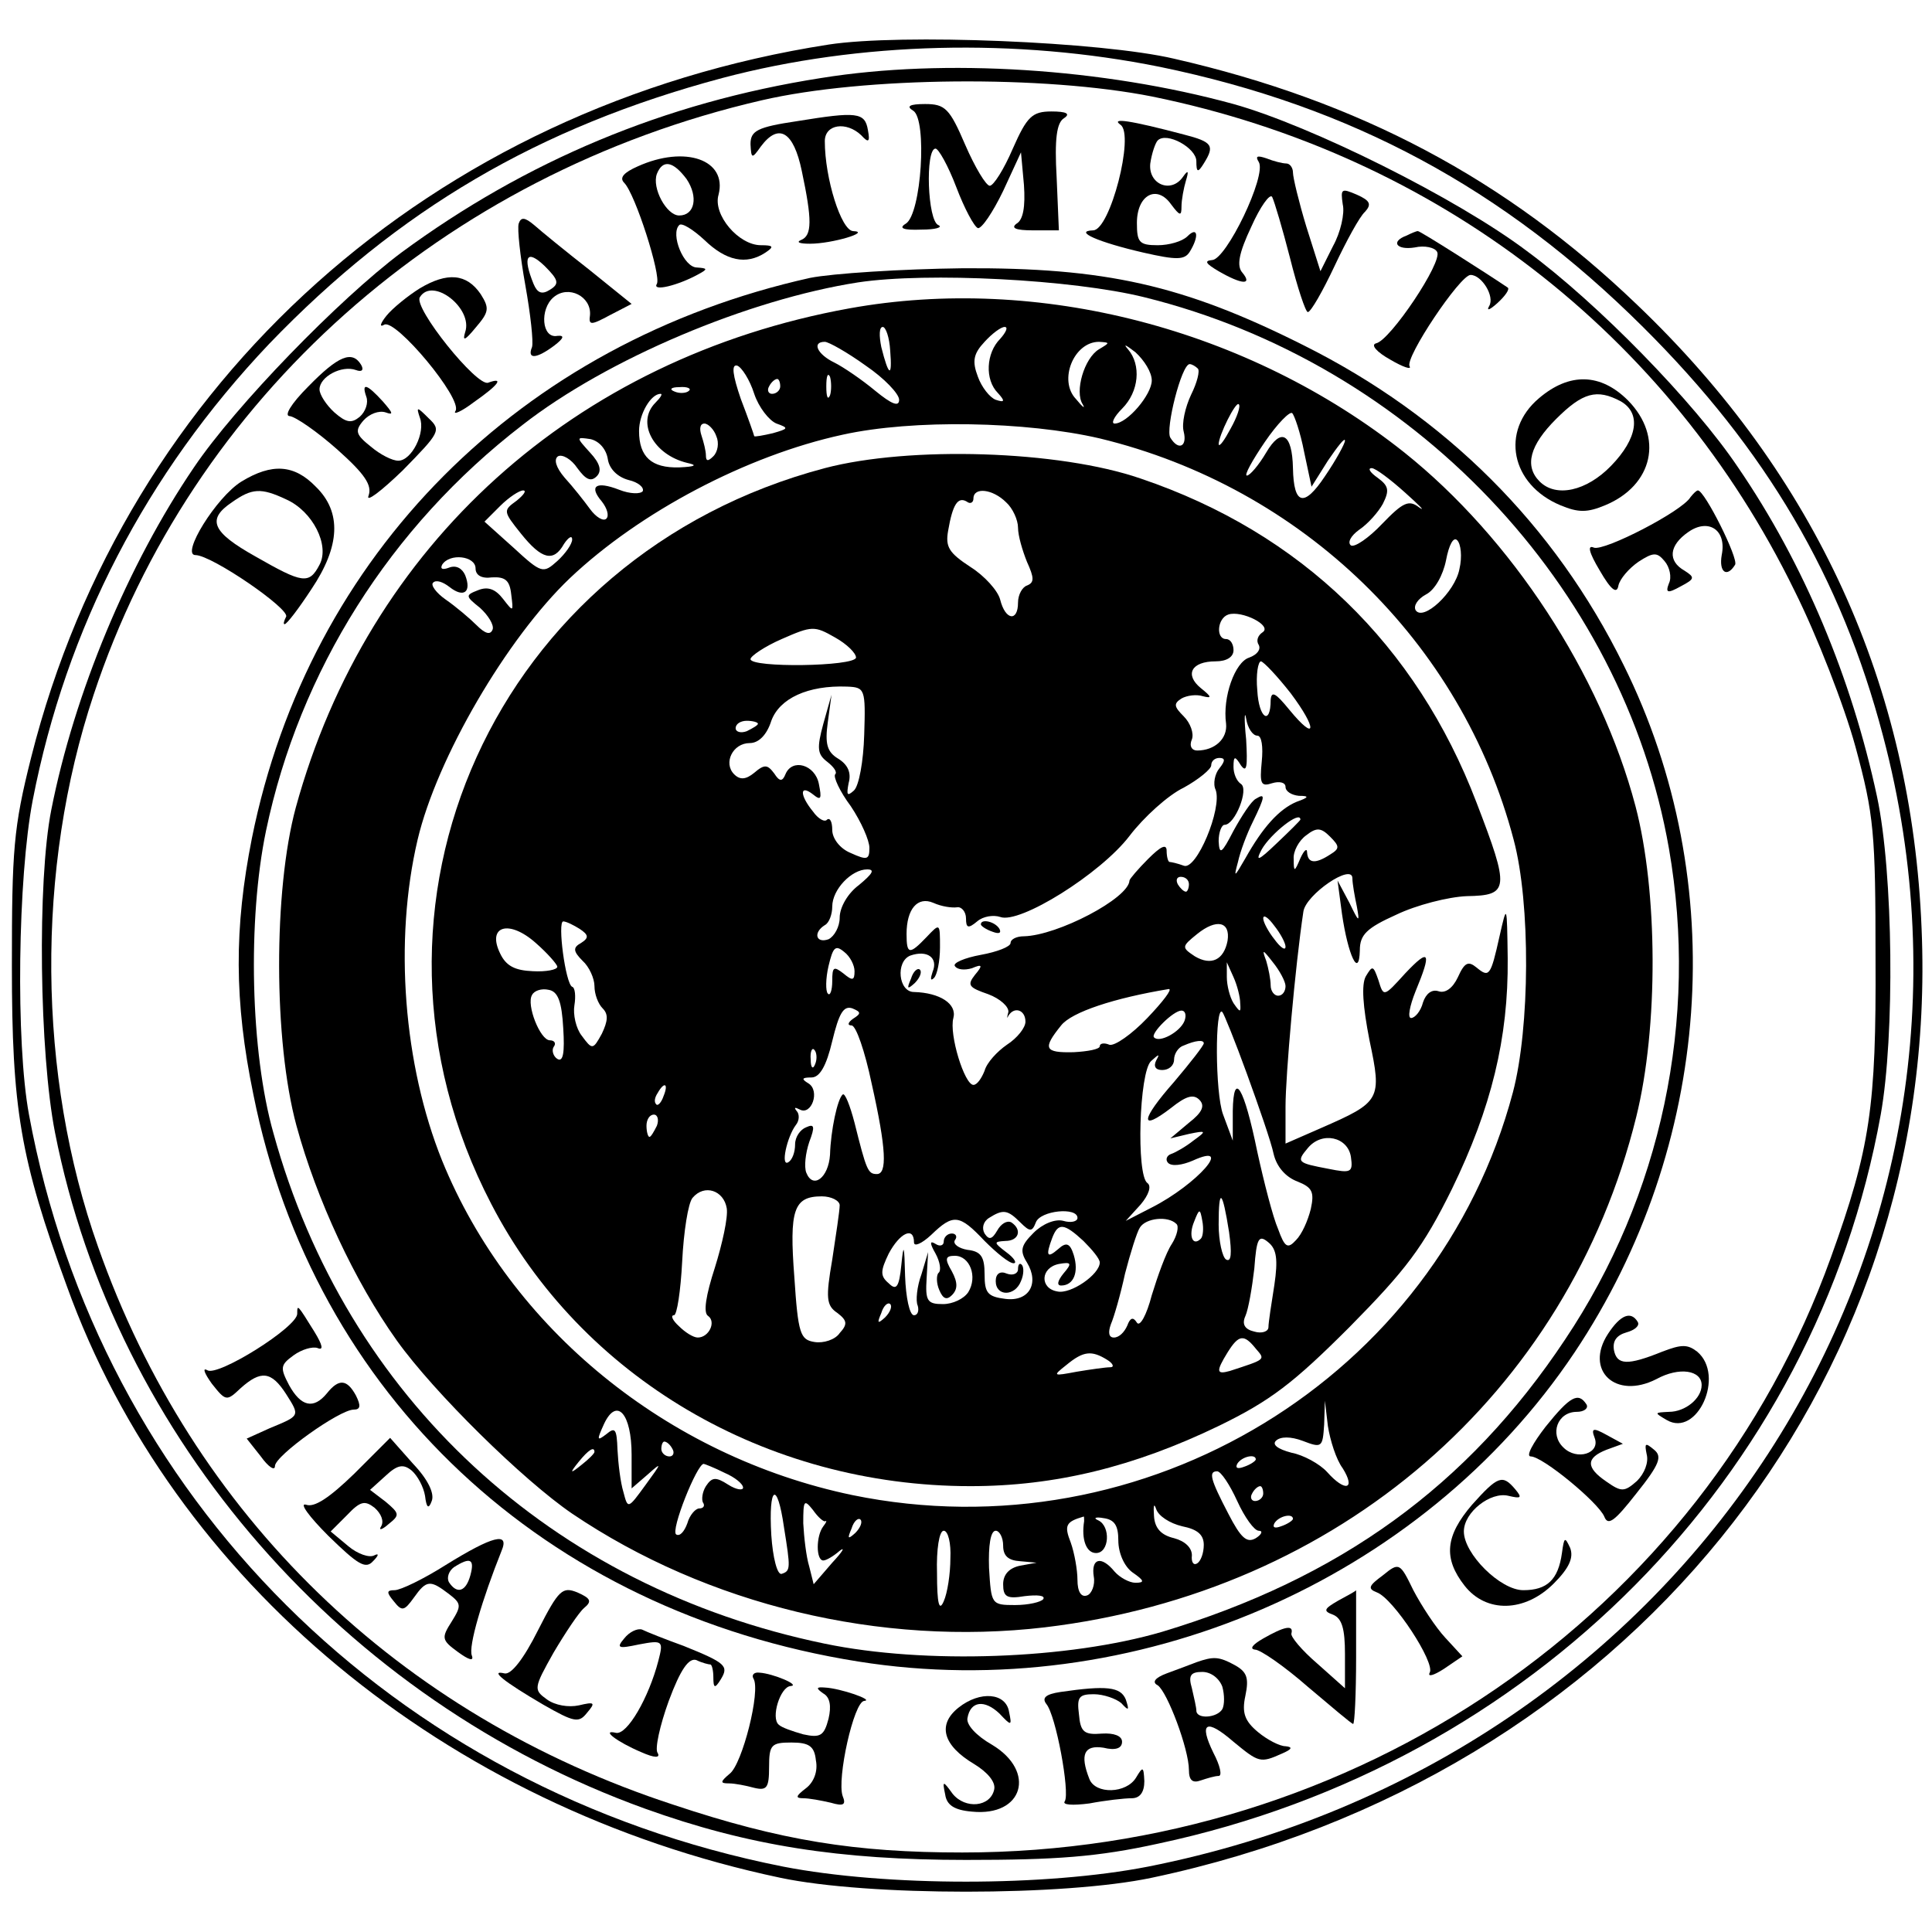 <?xml version="1.0" standalone="no"?>
<!DOCTYPE svg PUBLIC "-//W3C//DTD SVG 20010904//EN"
 "http://www.w3.org/TR/2001/REC-SVG-20010904/DTD/svg10.dtd">
<svg version="1.0" xmlns="http://www.w3.org/2000/svg"
 width="260pt" height="260pt" viewBox="0 0 260 260"
 preserveAspectRatio="xMidYMid meet">
<g transform="translate(0,260) scale(0.1,-0.1)"
fill="#000000" stroke="none">
<path d="M1115 2540 c-533 -83 -945 -452 -1073 -959 -24 -95 -26 -125 -26
-281 0 -192 11 -259 74 -431 143 -397 510 -701 960 -796 118 -25 382 -25 500
0 635 134 1062 660 1036 1277 -13 327 -142 610 -383 840 -176 169 -374 274
-623 331 -98 23 -368 34 -465 19z m446 -30 c257 -53 462 -163 650 -350 166
-165 267 -337 323 -550 183 -690 -265 -1379 -989 -1522 -138 -27 -352 -27
-491 0 -525 104 -920 497 -1015 1012 -18 97 -15 319 5 423 45 232 153 440 318
614 174 181 363 292 610 358 185 49 396 54 589 15z"/>
<path d="M1105 2495 c-211 -33 -398 -112 -565 -235 -84 -63 -223 -206 -279
-289 -89 -131 -161 -304 -192 -461 -19 -96 -16 -327 5 -434 81 -412 389 -764
794 -910 139 -50 262 -69 432 -69 122 0 177 4 259 22 502 107 884 493 972 981
19 106 17 325 -5 428 -34 159 -98 313 -187 443 -59 88 -189 221 -284 291 -94
71 -291 169 -395 198 -175 48 -388 62 -555 35z m446 -25 c382 -78 695 -319
864 -665 30 -60 67 -155 82 -210 25 -92 27 -116 27 -285 1 -199 -7 -255 -60
-402 -173 -481 -640 -801 -1169 -801 -144 0 -244 16 -388 64 -371 121 -648
390 -775 751 -82 231 -84 509 -6 743 132 399 471 701 899 800 138 32 380 34
526 5z"/>
<path d="M1229 2451 c19 -12 11 -139 -10 -152 -10 -6 -4 -9 21 -8 19 0 29 3
23 6 -15 5 -18 103 -4 103 4 0 17 -23 28 -52 11 -29 24 -53 29 -55 5 -1 20 21
34 50 l24 52 4 -44 c2 -29 -1 -47 -10 -52 -8 -6 -1 -9 22 -9 l35 0 -3 71 c-3
52 0 74 10 80 9 6 3 9 -17 9 -26 0 -33 -7 -52 -50 -12 -28 -26 -50 -31 -50 -5
0 -20 25 -33 55 -21 49 -27 55 -54 55 -21 0 -26 -3 -16 -9z"/>
<path d="M1073 2437 c-54 -8 -63 -13 -63 -31 1 -20 2 -20 14 -3 24 32 44 20
55 -33 14 -66 14 -87 -1 -93 -7 -3 -2 -5 12 -5 30 0 83 16 58 17 -16 1 -38 71
-38 121 0 23 29 27 49 8 10 -11 12 -9 9 7 -4 24 -15 25 -95 12z"/>
<path d="M1508 2432 c19 -13 -14 -142 -37 -142 -27 -1 7 -16 68 -30 44 -10 55
-10 62 1 13 21 11 35 -3 21 -7 -7 -25 -12 -40 -12 -25 0 -28 4 -28 30 0 38 27
52 46 25 12 -16 14 -16 14 -3 0 9 3 25 6 35 4 13 3 15 -4 5 -16 -23 -47 -10
-44 18 2 14 7 28 10 31 12 12 52 -10 52 -28 0 -15 2 -16 10 -3 15 24 12 29
-27 39 -72 19 -99 23 -85 13z"/>
<path d="M858 2376 c-18 -8 -25 -15 -18 -22 15 -15 50 -125 44 -136 -7 -11 29
-2 56 13 13 7 12 8 -2 9 -18 0 -36 45 -24 57 3 4 19 -6 34 -20 29 -28 56 -34
82 -17 12 8 11 10 -6 10 -30 0 -65 41 -57 68 12 47 -45 67 -109 38z m66 -17
c16 -24 11 -49 -10 -49 -17 0 -37 37 -30 56 8 20 22 17 40 -7z"/>
<path d="M1694 2382 c11 -18 -44 -132 -63 -132 -11 -1 -8 -5 9 -15 31 -18 46
-19 32 -2 -8 9 -5 26 12 62 12 27 25 45 28 40 3 -6 14 -43 24 -82 10 -40 21
-73 24 -73 4 0 20 28 36 62 16 34 34 67 41 73 9 10 7 15 -11 23 -21 9 -22 8
-19 -13 3 -12 -3 -38 -13 -56 l-17 -34 -19 60 c-10 33 -18 66 -18 73 0 6 -4
12 -9 12 -5 0 -17 3 -27 7 -12 4 -15 3 -10 -5z"/>
<path d="M698 2299 c-2 -7 2 -44 9 -83 7 -39 11 -76 9 -83 -7 -17 6 -16 30 2
13 10 14 14 4 13 -21 -4 -24 36 -5 52 20 17 51 1 49 -24 -2 -14 1 -14 27 0
l29 15 -57 46 c-32 25 -65 52 -74 60 -13 11 -18 11 -21 2z m42 -89 c-11 -7
-17 -4 -22 8 -15 37 -9 47 15 24 19 -19 20 -24 7 -32z"/>
<path d="M1893 2283 c-22 -8 -14 -20 11 -16 13 3 27 0 30 -6 8 -13 -63 -119
-82 -123 -8 -2 1 -12 19 -22 17 -10 29 -14 26 -9 -7 11 68 123 82 123 15 0 33
-29 25 -42 -4 -7 1 -5 11 4 11 10 17 19 14 21 -25 17 -119 77 -121 76 -2 0 -9
-3 -15 -6z"/>
<path d="M1090 2226 c-390 -87 -674 -372 -751 -754 -24 -121 -24 -219 2 -345
81 -405 392 -696 814 -763 370 -59 758 108 964 416 185 277 211 633 66 925
-93 189 -240 335 -430 430 -163 82 -268 105 -459 104 -83 -1 -176 -7 -206 -13z
m450 -26 c360 -89 644 -387 706 -742 40 -230 -10 -467 -140 -661 -131 -197
-303 -321 -542 -393 -126 -37 -319 -44 -454 -16 -368 76 -644 331 -742 687
-31 109 -35 287 -10 407 45 215 167 409 345 546 114 89 304 169 452 192 93 14
288 4 385 -20z"/>
<path d="M1143 2185 c-370 -67 -648 -318 -745 -672 -30 -111 -30 -314 1 -428
27 -99 78 -209 135 -289 50 -70 170 -188 236 -233 182 -123 415 -179 636 -153
395 47 704 314 796 687 30 121 29 304 -1 418 -47 178 -167 361 -311 476 -210
167 -493 240 -747 194z m55 -57 c3 -37 -2 -35 -12 5 -3 15 -3 27 2 27 4 0 9
-14 10 -32z m148 16 c-19 -19 -21 -55 -3 -73 10 -11 9 -13 -3 -9 -8 3 -19 17
-24 31 -8 21 -6 31 9 47 10 11 22 20 27 20 5 0 2 -7 -6 -16z m-181 -36 c25
-17 45 -38 45 -46 0 -10 -10 -6 -32 12 -18 15 -43 32 -55 38 -23 11 -31 28
-13 28 5 0 30 -14 55 -32z m314 22 c-20 -12 -33 -57 -22 -74 4 -7 0 -4 -9 7
-24 25 -3 77 31 77 15 -1 15 -1 0 -10z m71 -42 c0 -19 -33 -58 -50 -58 -5 0
-1 9 10 20 23 23 26 59 8 80 -7 8 -3 6 10 -4 12 -11 22 -27 22 -38z m-535 -18
c6 -18 20 -36 30 -40 17 -6 16 -7 -5 -13 -13 -3 -24 -5 -25 -4 0 1 -8 24 -18
50 -11 32 -13 47 -5 45 6 -2 17 -19 23 -38z m597 34 c3 -3 -1 -19 -9 -35 -8
-17 -13 -39 -10 -50 5 -20 -7 -26 -18 -8 -7 11 15 99 26 99 3 0 8 -3 11 -6z
m-495 -36 c-3 -7 -5 -2 -5 12 0 14 2 19 5 13 2 -7 2 -19 0 -25z m-67 12 c0 -5
-5 -10 -11 -10 -5 0 -7 5 -4 10 3 6 8 10 11 10 2 0 4 -4 4 -10z m-123 -6 c-3
-3 -12 -4 -19 -1 -8 3 -5 6 6 6 11 1 17 -2 13 -5z m-45 -16 c-26 -26 -3 -70
43 -81 14 -3 11 -5 -11 -6 -37 -1 -54 14 -54 49 0 23 16 50 29 50 3 0 0 -5 -7
-12z m774 -35 c-8 -15 -15 -25 -16 -21 0 12 23 58 27 54 3 -2 -2 -17 -11 -33z
m99 -31 l10 -47 22 35 c13 19 23 32 23 27 0 -4 -12 -26 -27 -48 -28 -42 -42
-39 -43 11 -1 47 -16 55 -36 21 -10 -17 -22 -31 -26 -31 -4 0 7 20 24 45 17
25 34 42 37 39 3 -3 11 -26 16 -52z m-791 21 c4 -9 2 -21 -4 -27 -7 -7 -10 -7
-10 1 0 6 -3 18 -6 27 -3 9 -2 16 4 16 5 0 13 -8 16 -17z m516 -3 c273 -66
487 -274 557 -540 23 -86 22 -253 -1 -340 -102 -384 -495 -623 -889 -542 -249
52 -460 224 -552 450 -52 129 -65 296 -33 432 26 110 120 271 205 352 94 89
238 165 367 193 95 21 247 18 346 -5z m-662 -28 c2 -13 13 -24 28 -28 13 -3
21 -10 19 -15 -3 -4 -17 -4 -32 2 -31 12 -41 5 -23 -16 7 -9 10 -19 6 -23 -4
-4 -14 2 -22 13 -8 11 -23 30 -34 42 -12 14 -15 25 -9 29 6 3 18 -4 26 -16 11
-15 18 -19 26 -11 7 7 5 17 -9 32 -19 21 -19 21 1 18 12 -3 21 -14 23 -27z
m1073 -45 c19 -17 28 -26 19 -20 -14 11 -22 7 -50 -22 -18 -19 -37 -32 -42
-29 -5 4 0 13 11 21 12 8 26 24 32 35 9 18 8 24 -7 35 -10 7 -14 13 -8 13 5 0
25 -15 45 -33z m-1196 -11 c-18 -13 -18 -14 6 -44 28 -35 44 -39 58 -14 6 9
11 12 11 6 0 -6 -9 -19 -20 -29 -19 -17 -21 -17 -59 18 l-39 35 21 21 c12 12
26 21 31 21 5 0 1 -6 -9 -14z m1269 -92 c-6 -31 -49 -71 -59 -55 -3 6 3 15 14
21 12 6 23 26 27 46 4 21 10 32 15 27 5 -5 7 -22 3 -39z m-1324 1 c0 -9 8 -14
22 -12 18 1 24 -4 26 -23 3 -24 3 -24 -11 -6 -10 13 -20 17 -33 12 -18 -7 -18
-8 2 -24 11 -10 19 -23 17 -29 -3 -8 -10 -6 -22 6 -9 9 -28 25 -41 34 -13 9
-21 20 -17 23 4 4 13 1 22 -6 19 -15 30 -7 21 16 -4 9 -12 14 -22 10 -8 -3
-12 -2 -9 4 10 16 45 12 45 -5z m210 -1193 l0 -45 22 19 c19 17 19 16 -3 -14
-24 -33 -24 -33 -30 -10 -4 13 -7 38 -8 57 -1 28 -3 31 -15 21 -13 -10 -13 -8
-3 14 17 36 37 14 37 -42z m957 -18 c18 -29 3 -32 -21 -5 -10 11 -32 23 -48
26 -19 5 -26 11 -21 16 6 6 20 6 36 0 26 -10 27 -9 29 22 l1 32 4 -34 c3 -19
11 -45 20 -57z m-902 26 c3 -5 1 -10 -4 -10 -6 0 -11 5 -11 10 0 6 2 10 4 10
3 0 8 -4 11 -10z m-105 -4 c0 -2 -8 -10 -17 -17 -16 -13 -17 -12 -4 4 13 16
21 21 21 13z m890 -10 c0 -2 -7 -7 -16 -10 -8 -3 -12 -2 -9 4 6 10 25 14 25 6z
m-715 -18 c14 -6 25 -15 25 -20 0 -4 -9 -3 -20 4 -17 11 -22 10 -30 -2 -5 -8
-6 -18 -4 -22 3 -4 1 -8 -5 -8 -5 0 -13 -9 -16 -20 -4 -11 -10 -18 -15 -15 -8
5 28 95 37 95 1 0 14 -5 28 -12z m690 -38 c10 -22 23 -40 29 -40 6 0 4 -5 -4
-10 -12 -7 -20 0 -37 33 -24 46 -27 57 -15 57 5 0 17 -18 27 -40z m35 10 c0
-5 -5 -10 -11 -10 -5 0 -7 5 -4 10 3 6 8 10 11 10 2 0 4 -4 4 -10z m-645 -45
c9 -56 9 -59 -3 -63 -6 -2 -12 22 -14 52 -4 67 8 74 17 11z m56 8 c2 1 1 -2
-3 -7 -10 -13 -10 -46 0 -46 4 0 14 6 22 13 8 6 4 -1 -10 -16 l-25 -29 -6 24
c-4 13 -7 39 -8 58 0 31 1 33 13 18 7 -10 15 -17 17 -15z m480 -7 c20 -4 29
-11 29 -25 0 -11 -4 -22 -9 -25 -5 -3 -8 2 -7 11 0 10 -9 19 -24 23 -17 4 -26
13 -27 30 -1 14 0 18 3 9 3 -9 18 -19 35 -23z m-440 -9 c-10 -9 -11 -8 -5 6 3
10 9 15 12 12 3 -3 0 -11 -7 -18z m308 16 c-4 -25 3 -43 16 -43 18 0 20 36 3
44 -7 3 -4 5 7 3 15 -2 20 -10 20 -30 0 -17 8 -35 19 -43 16 -11 17 -14 4 -14
-8 0 -21 7 -28 15 -18 22 -32 18 -28 -7 2 -11 -3 -23 -9 -25 -8 -3 -13 5 -13
21 0 13 -4 36 -9 50 -9 23 -7 28 17 35 1 1 1 -2 1 -6z m281 3 c0 -2 -7 -7 -16
-10 -8 -3 -12 -2 -9 4 6 10 25 14 25 6z m-461 -53 c0 -21 -4 -47 -9 -58 -6
-14 -9 -4 -9 38 -1 32 3 57 9 57 6 0 10 -17 9 -37z m71 17 c0 -14 7 -20 23
-21 l22 -2 -22 -4 c-15 -3 -23 -12 -23 -25 0 -17 5 -20 29 -16 17 2 28 1 25
-4 -3 -4 -20 -8 -38 -8 -32 0 -32 1 -35 50 -1 30 2 50 9 50 5 0 10 -9 10 -20z"/>
<path d="M1110 1970 c-443 -117 -657 -590 -449 -990 121 -234 370 -380 645
-380 114 0 220 26 334 81 70 34 101 58 176 133 76 77 99 107 138 186 53 109
76 203 75 310 -1 74 -1 74 -11 30 -12 -54 -14 -56 -31 -42 -11 9 -16 7 -25
-13 -7 -15 -17 -22 -26 -19 -9 3 -17 -3 -21 -15 -3 -12 -11 -21 -16 -21 -5 0
-2 16 6 36 22 53 19 59 -14 24 -29 -32 -29 -32 -36 -9 -7 20 -8 20 -17 5 -6
-11 -4 -40 5 -86 17 -80 15 -83 -65 -118 l-48 -21 0 50 c0 41 13 189 24 262 3
23 66 66 66 45 0 -7 3 -24 6 -38 4 -22 3 -22 -10 5 l-16 30 6 -45 c8 -55 23
-88 24 -49 0 21 9 30 49 48 27 13 70 24 95 25 57 1 58 9 13 126 -81 212 -236
363 -452 436 -110 38 -311 44 -425 14z m244 -46 c9 -8 16 -24 16 -34 0 -11 6
-31 12 -46 10 -22 10 -28 0 -32 -6 -2 -12 -12 -12 -23 0 -26 -17 -24 -24 4 -3
12 -21 32 -40 44 -29 19 -34 27 -30 49 6 35 13 46 25 39 5 -4 9 -1 9 4 0 16
26 13 44 -5z m345 -175 c-6 -4 -9 -11 -5 -17 3 -6 -2 -13 -13 -17 -19 -6 -36
-53 -31 -89 2 -20 -15 -36 -39 -36 -7 0 -11 6 -7 15 3 8 -2 22 -11 31 -13 13
-14 17 -3 24 7 4 20 6 29 3 12 -3 12 -1 -3 11 -22 18 -13 36 20 36 15 0 24 6
24 15 0 8 -4 15 -10 15 -14 0 -12 28 3 33 18 6 60 -15 46 -24z m-547 -34 c-2
-12 -142 -14 -142 -2 0 4 19 17 42 27 41 18 44 18 72 2 16 -9 28 -21 28 -27z
m585 -48 c36 -48 35 -67 -2 -22 -18 22 -24 26 -25 13 0 -35 -16 -25 -18 13 -2
21 1 39 5 39 4 -1 22 -20 40 -43z m-574 -56 c-1 -35 -7 -69 -14 -75 -9 -8 -10
-6 -7 10 4 14 -1 25 -14 33 -15 9 -18 20 -14 49 l5 37 -11 -39 c-9 -33 -8 -41
5 -51 9 -7 14 -14 11 -17 -3 -3 6 -23 21 -43 14 -21 25 -46 25 -56 0 -16 -3
-17 -25 -7 -15 6 -25 20 -25 31 0 11 -3 17 -7 14 -3 -4 -12 1 -19 11 -18 22
-18 37 0 23 11 -9 12 -6 8 14 -5 26 -36 35 -45 13 -4 -10 -8 -10 -15 1 -9 12
-13 13 -27 1 -11 -9 -19 -10 -27 -2 -15 15 -2 42 21 42 12 0 23 11 29 30 11
30 49 48 102 46 24 -1 25 -3 23 -65z m529 -1 c6 0 8 -15 6 -35 -3 -30 -1 -34
14 -29 10 3 18 1 18 -5 0 -6 8 -11 18 -12 14 0 14 -2 -3 -8 -24 -10 -46 -35
-69 -76 -15 -26 -16 -27 -10 -5 3 14 12 38 20 54 17 35 17 39 4 31 -6 -3 -19
-23 -30 -43 -16 -31 -19 -33 -20 -14 0 12 4 22 8 22 14 0 33 48 22 55 -6 4
-10 14 -10 23 0 15 2 15 10 2 8 -11 9 -1 7 35 -3 28 -2 40 0 28 2 -13 9 -23
15 -23z m-672 16 c0 -2 -7 -6 -15 -10 -8 -3 -15 -1 -15 4 0 6 7 10 15 10 8 0
15 -2 15 -4z m621 -60 c-6 -7 -9 -21 -5 -29 9 -25 -26 -109 -43 -102 -8 3 -17
5 -19 5 -2 0 -4 7 -4 15 0 10 -8 6 -25 -11 -13 -13 -25 -27 -25 -29 -1 -24
-97 -74 -142 -75 -10 0 -18 -4 -18 -9 0 -5 -18 -12 -40 -16 -22 -4 -38 -11
-35 -15 3 -5 13 -6 23 -3 14 6 15 4 4 -9 -11 -14 -8 -17 18 -26 16 -6 28 -17
27 -24 -2 -7 -2 -10 0 -5 8 13 23 8 23 -8 0 -8 -11 -22 -25 -31 -13 -9 -27
-24 -30 -35 -4 -10 -10 -19 -15 -19 -12 0 -33 68 -27 90 5 19 -18 34 -53 35
-21 0 -25 41 -5 49 23 8 38 -3 30 -22 -3 -9 -3 -13 2 -8 4 4 8 22 8 41 0 33 0
33 -18 14 -23 -24 -27 -24 -27 4 0 34 15 51 36 42 11 -5 25 -7 32 -6 6 1 12
-6 12 -15 0 -13 3 -14 15 -4 8 7 22 9 31 6 26 -10 135 58 174 109 19 25 52 55
73 65 20 11 37 25 37 30 0 6 5 10 11 10 8 0 8 -4 0 -14z m109 -69 c0 -1 -14
-15 -32 -32 -25 -24 -29 -25 -20 -8 12 21 52 53 52 40z m40 -47 c-20 -13 -30
-12 -31 3 0 6 -4 3 -9 -8 -8 -19 -9 -19 -9 -1 -1 10 7 25 17 32 14 11 20 10
32 -2 13 -13 13 -16 0 -24z m-634 -41 c-15 -11 -26 -30 -26 -44 0 -12 -7 -25
-15 -29 -17 -6 -21 9 -5 19 6 3 10 15 10 25 0 23 26 50 47 50 11 0 7 -6 -11
-21z m444 1 c0 -5 -2 -10 -4 -10 -3 0 -8 5 -11 10 -3 6 -1 10 4 10 6 0 11 -4
11 -10z m130 -84 c0 -6 -7 -1 -15 10 -8 10 -15 23 -15 28 0 6 7 1 15 -10 8
-10 15 -23 15 -28z m-980 -27 c0 -4 -15 -7 -33 -6 -24 1 -36 7 -44 24 -18 37
12 46 48 14 16 -14 29 -29 29 -32z m30 51 c12 -8 13 -12 2 -19 -11 -6 -11 -11
2 -24 9 -8 16 -24 16 -34 0 -11 5 -24 11 -30 8 -8 7 -17 -1 -34 -12 -22 -13
-22 -27 -3 -8 10 -12 29 -10 41 2 12 1 24 -3 25 -9 4 -20 88 -12 88 4 0 14 -5
22 -10z m872 -16 c-5 -26 -22 -34 -44 -21 -18 12 -18 13 3 30 26 21 45 17 41
-9z m-502 -41 c0 -13 -3 -13 -15 -3 -13 10 -15 9 -15 -10 0 -13 -3 -21 -6 -17
-3 3 -3 20 1 37 6 25 9 29 21 19 8 -6 14 -18 14 -26z m580 -20 c0 -7 -4 -13
-10 -13 -5 0 -10 6 -10 14 0 8 -3 23 -6 33 -6 16 -5 16 9 -2 9 -11 17 -26 17
-32z m-61 -23 c1 -13 0 -13 -9 0 -5 8 -9 24 -9 35 l0 20 9 -20 c5 -11 9 -27 9
-35z m-911 -34 c2 -32 0 -46 -8 -41 -5 3 -8 11 -5 16 4 5 1 9 -5 9 -13 0 -32
48 -24 61 3 6 13 9 22 7 13 -2 18 -16 20 -52z m786 14 c-21 -22 -44 -38 -51
-36 -7 3 -13 2 -13 -2 0 -4 -16 -7 -35 -8 -40 -1 -42 5 -17 36 14 18 72 37
145 49 5 0 -8 -17 -29 -39z m-396 -1 c-7 -5 -8 -9 -2 -9 6 0 18 -35 27 -78 20
-89 21 -122 7 -122 -12 0 -14 5 -30 69 -6 23 -13 41 -16 38 -7 -6 -16 -48 -17
-81 -2 -31 -23 -47 -32 -24 -3 8 -1 26 4 41 8 21 7 25 -4 20 -8 -3 -15 -13
-15 -23 0 -11 -4 -21 -9 -24 -11 -7 -2 34 10 50 5 6 5 15 1 19 -4 5 -2 5 4 2
16 -9 28 25 12 35 -10 6 -9 8 4 8 11 0 20 15 28 49 9 37 15 48 27 44 12 -5 12
-7 1 -14z m446 -3 c-6 -15 -34 -30 -41 -22 -5 5 26 36 37 36 5 0 7 -6 4 -14z
m84 -71 c16 -44 33 -93 36 -108 4 -17 16 -31 32 -37 20 -8 23 -14 18 -37 -4
-16 -12 -34 -20 -42 -11 -12 -15 -10 -24 15 -7 16 -19 63 -28 104 -18 88 -32
110 -33 55 l0 -40 -13 35 c-11 29 -11 149 -1 138 2 -2 17 -39 33 -83z m-58 41
c0 -3 -18 -26 -40 -52 -45 -51 -47 -68 -4 -35 20 16 30 19 38 11 8 -8 4 -17
-14 -31 l-25 -21 25 6 c24 5 24 4 6 -9 -10 -8 -24 -16 -30 -18 -6 -2 -8 -8 -4
-12 5 -5 19 -3 33 3 57 26 6 -32 -55 -63 l-35 -18 20 22 c11 13 15 25 9 29
-15 11 -11 149 5 164 11 10 12 10 7 1 -4 -8 -1 -13 8 -13 9 0 16 6 16 14 0 8
6 17 13 19 16 7 27 8 27 3z m-523 -28 c-3 -8 -6 -5 -6 6 -1 11 2 17 5 13 3 -3
4 -12 1 -19z m-204 -43 c-3 -9 -8 -14 -10 -11 -3 3 -2 9 2 15 9 16 15 13 8 -4z
m-9 -40 c-4 -8 -8 -15 -10 -15 -2 0 -4 7 -4 15 0 8 4 15 10 15 5 0 7 -7 4 -15z
m934 -42 c3 -21 0 -22 -30 -16 -42 8 -44 9 -28 28 19 23 54 15 58 -12z m-840
-69 c2 -12 -6 -48 -16 -80 -12 -37 -16 -61 -9 -65 11 -8 1 -29 -14 -29 -6 0
-17 7 -25 15 -9 8 -12 15 -7 15 4 0 9 33 11 72 2 40 8 79 14 86 16 19 42 10
46 -14z m152 4 c0 -7 -5 -40 -10 -73 -9 -52 -8 -62 7 -72 13 -10 14 -15 3 -27
-6 -9 -22 -14 -34 -12 -19 3 -22 11 -27 87 -7 91 -1 109 37 109 13 0 24 -6 24
-12z m524 -36 c4 -29 3 -41 -4 -37 -5 3 -10 25 -10 47 0 51 5 47 14 -10z
m-281 13 c13 -13 16 -13 21 0 6 16 56 21 56 6 0 -5 -9 -7 -19 -4 -11 3 -28 -4
-40 -16 -17 -17 -19 -24 -9 -40 17 -28 3 -53 -29 -49 -24 3 -28 8 -28 33 0 24
-5 31 -23 33 -12 2 -20 8 -17 13 4 5 1 9 -4 9 -6 0 -11 -5 -11 -11 0 -5 -5 -7
-11 -3 -8 5 -8 1 0 -13 6 -11 8 -23 4 -26 -3 -3 -3 -14 1 -23 5 -12 10 -14 17
-7 8 8 8 17 0 32 -10 17 -9 21 4 21 20 0 31 -28 18 -49 -6 -9 -21 -16 -34 -16
-21 0 -24 4 -22 35 l2 35 -9 -30 c-6 -16 -8 -36 -5 -42 2 -7 0 -13 -5 -13 -6
0 -11 24 -12 53 -1 42 -2 45 -5 15 -3 -31 -7 -35 -17 -25 -12 10 -11 17 0 40
15 28 34 37 34 15 0 -6 10 -2 23 10 30 29 38 28 72 -8 16 -16 33 -30 39 -30 5
0 1 7 -10 15 -17 13 -17 14 -1 15 18 0 23 15 8 25 -6 3 -14 -2 -19 -11 -7 -12
-11 -13 -17 -4 -4 7 -2 16 6 21 19 12 25 11 42 -6z m243 -22 c-11 -11 -17 4
-9 23 7 18 8 18 11 1 2 -10 1 -21 -2 -24z m-33 20 c4 -3 1 -16 -6 -27 -8 -12
-19 -43 -27 -69 -7 -27 -16 -43 -20 -37 -5 8 -9 7 -13 -4 -4 -9 -11 -16 -18
-16 -7 0 -8 7 -4 18 4 9 13 40 19 68 7 27 16 56 20 62 8 13 38 16 49 5z m-125
-23 c12 -12 22 -24 22 -29 0 -16 -39 -43 -57 -39 -24 4 -23 32 2 37 17 3 18 1
6 -13 -8 -10 -9 -16 -3 -16 17 0 24 18 17 41 -5 16 -10 18 -21 8 -15 -13 -17
-9 -8 15 8 21 16 20 42 -4z m257 -59 c-4 -25 -8 -51 -8 -57 0 -6 -9 -9 -19 -6
-13 3 -17 10 -12 21 4 9 9 38 12 64 3 41 6 46 19 35 11 -9 13 -23 8 -57z
m-524 -44 c-10 -9 -11 -8 -5 6 3 10 9 15 12 12 3 -3 0 -11 -7 -18z m499 -42
c13 -15 14 -14 -35 -30 -18 -5 -19 -1 -3 25 15 24 22 25 38 5z m-200 -15 c8
-5 10 -10 4 -10 -6 0 -27 -3 -45 -6 -32 -6 -33 -6 -14 9 23 19 34 20 55 7z"/>
<path d="M1320 1356 c0 -2 7 -7 16 -10 8 -3 12 -2 9 4 -6 10 -25 14 -25 6z"/>
<path d="M1226 1283 c-6 -14 -5 -15 5 -6 7 7 10 15 7 18 -3 3 -9 -2 -12 -12z"/>
<path d="M1370 892 c0 -6 -7 -9 -15 -6 -9 4 -15 0 -15 -10 0 -21 26 -21 34 0
4 9 4 19 1 22 -3 3 -5 0 -5 -6z"/>
<path d="M565 2212 c-16 -10 -37 -27 -45 -37 -8 -10 -10 -16 -3 -12 15 9 106
-100 96 -116 -4 -6 8 -1 25 12 33 23 41 34 19 26 -15 -6 -101 101 -92 115 17
28 72 -15 61 -47 -4 -13 0 -11 14 6 18 21 19 26 7 45 -19 28 -45 30 -82 8z"/>
<path d="M415 2080 c-24 -24 -33 -40 -25 -40 8 -1 37 -21 64 -45 37 -33 47
-48 42 -62 -4 -10 17 6 46 34 50 51 52 54 35 70 -16 16 -17 16 -12 1 8 -20
-11 -58 -29 -58 -8 0 -24 8 -37 19 -20 16 -22 21 -10 35 8 9 21 14 30 11 11
-4 10 -1 -4 15 -21 23 -29 26 -22 6 3 -8 -1 -20 -9 -27 -11 -9 -18 -8 -34 6
-11 10 -20 24 -20 31 0 17 30 33 49 26 8 -3 11 0 7 7 -12 20 -31 12 -71 -29z"/>
<path d="M2071 2064 c-52 -44 -38 -116 29 -144 24 -10 36 -10 60 0 65 27 79
92 31 141 -37 37 -79 38 -120 3z m110 -4 c28 -16 23 -50 -13 -87 -33 -34 -74
-43 -96 -21 -21 21 -13 49 22 84 36 36 55 41 87 24z"/>
<path d="M325 1952 c-34 -21 -82 -99 -62 -99 22 0 128 -73 122 -83 -3 -6 -4
-10 -2 -10 3 0 19 21 36 47 39 58 41 104 6 138 -29 30 -59 32 -100 7z m60 -24
c36 -16 59 -62 45 -88 -14 -27 -23 -25 -86 11 -59 33 -66 50 -32 73 27 19 39
20 73 4z"/>
<path d="M2275 1931 c-11 -19 -116 -73 -130 -68 -9 4 -7 -6 8 -31 15 -26 23
-32 25 -20 2 9 14 23 27 32 20 13 25 13 35 1 7 -8 10 -22 6 -30 -5 -13 -2 -14
16 -4 19 10 19 12 5 21 -23 13 -21 34 5 52 27 19 52 3 45 -31 -4 -23 7 -31 18
-13 5 8 -41 100 -50 100 -2 0 -6 -4 -10 -9z"/>
<path d="M400 832 c0 -18 -107 -85 -121 -76 -7 4 -4 -4 6 -18 19 -24 20 -24
39 -6 27 24 41 23 61 -8 19 -30 19 -29 -22 -46 l-31 -14 19 -24 c10 -14 19
-20 19 -13 0 14 87 76 106 76 9 0 10 5 3 19 -12 22 -23 23 -39 3 -18 -22 -35
-18 -51 11 -12 23 -12 27 6 40 11 8 25 12 32 10 9 -4 7 4 -4 22 -23 37 -23 37
-23 24z"/>
<path d="M2164 805 c-32 -49 10 -89 65 -61 31 17 61 12 61 -8 0 -18 -22 -36
-44 -36 -20 -1 -20 -1 -3 -11 41 -24 79 60 41 92 -13 10 -21 10 -47 0 -47 -19
-61 -18 -65 2 -2 12 3 20 17 24 11 3 18 9 15 14 -9 15 -23 10 -40 -16z"/>
<path d="M2080 680 c-17 -22 -27 -40 -20 -40 16 0 91 -62 99 -81 5 -13 14 -6
43 31 32 40 35 50 24 59 -12 10 -13 9 -10 -6 3 -11 -3 -26 -13 -36 -17 -15
-21 -15 -41 -1 -28 19 -28 32 0 43 l22 8 -22 12 c-18 10 -21 9 -16 -4 8 -21
-24 -31 -42 -13 -19 18 -8 48 18 48 10 0 16 5 13 10 -11 17 -22 11 -55 -30z"/>
<path d="M477 617 c-34 -33 -54 -46 -65 -42 -10 3 4 -16 30 -42 40 -39 50 -45
60 -34 8 8 8 11 2 8 -7 -4 -23 2 -35 12 l-24 20 22 22 c18 19 24 20 37 10 9
-8 13 -18 9 -25 -4 -6 1 -5 10 3 15 12 15 14 -4 30 l-21 16 21 19 c16 15 24
16 35 7 8 -7 16 -22 18 -34 2 -17 5 -18 9 -7 4 10 -5 29 -25 50 l-31 35 -48
-48z"/>
<path d="M1981 575 c-36 -42 -39 -72 -10 -109 29 -37 81 -36 120 3 21 21 27
35 22 48 -7 15 -8 15 -11 -7 -5 -36 -20 -50 -52 -50 -31 0 -80 49 -80 79 0 26
36 54 60 48 17 -4 19 -3 9 9 -17 20 -23 18 -58 -21z"/>
<path d="M600 494 c-30 -19 -61 -34 -69 -34 -11 0 -11 -3 -1 -15 11 -14 14
-13 27 5 17 24 22 24 47 5 17 -13 17 -16 4 -37 -14 -22 -14 -25 8 -41 15 -11
22 -13 19 -5 -5 12 14 76 40 141 11 26 -12 20 -75 -19z m33 -14 c-6 -22 -18
-26 -29 -9 -3 6 0 15 7 20 22 14 28 11 22 -11z"/>
<path d="M1861 480 c-19 -14 -21 -18 -8 -23 22 -8 79 -95 71 -108 -3 -6 5 -4
19 5 l25 17 -23 25 c-13 14 -32 43 -43 64 -18 37 -19 38 -41 20z"/>
<path d="M724 406 c-19 -38 -36 -60 -45 -58 -21 5 -1 -11 52 -42 42 -24 48
-25 59 -11 12 14 10 15 -11 10 -14 -3 -32 0 -43 8 -18 13 -18 15 9 63 16 27
34 54 41 60 11 9 9 13 -9 21 -20 8 -25 4 -53 -51z"/>
<path d="M1801 446 c-19 -11 -21 -14 -7 -19 12 -5 16 -19 16 -53 l0 -46 -37
33 c-21 18 -37 37 -35 41 3 12 -10 9 -38 -7 -14 -8 -19 -14 -11 -15 7 0 39
-22 71 -50 32 -27 59 -50 61 -50 2 0 4 40 4 90 0 49 0 90 0 90 0 -1 -11 -7
-24 -14z"/>
<path d="M840 395 c-11 -13 -8 -14 20 -8 32 6 33 5 26 -22 -13 -50 -42 -100
-57 -97 -21 5 1 -12 34 -26 18 -8 26 -8 22 -1 -4 5 3 37 15 70 16 43 27 58 37
55 8 -4 17 -6 19 -6 2 0 4 -8 4 -17 0 -15 2 -16 10 -3 11 18 7 22 -50 45 -25
9 -50 19 -56 22 -6 2 -17 -3 -24 -12z"/>
<path d="M1610 363 c-8 -3 -26 -10 -40 -15 -16 -6 -20 -12 -12 -16 13 -9 42
-86 42 -114 0 -14 5 -18 16 -14 9 3 19 6 24 6 5 0 2 14 -7 31 -20 41 -10 47
27 15 34 -28 36 -29 65 -16 14 6 15 9 5 10 -8 0 -25 9 -37 19 -18 15 -22 26
-17 49 5 24 2 32 -14 41 -22 12 -29 12 -52 4z m35 -33 c3 -11 3 -24 0 -30 -7
-12 -35 -14 -35 -2 0 4 -3 17 -6 30 -5 17 -2 22 14 22 12 0 23 -9 27 -20z"/>
<path d="M1014 341 c10 -16 -15 -115 -32 -128 -13 -11 -13 -13 -1 -13 8 0 23
-3 34 -6 17 -4 20 0 20 28 0 30 3 33 30 33 24 0 31 -5 33 -24 3 -15 -3 -30
-14 -38 -13 -10 -14 -13 -3 -13 8 0 24 -3 37 -6 17 -5 21 -3 16 9 -8 23 15
127 29 128 14 1 -32 17 -53 18 -12 1 -12 -1 -2 -8 9 -5 11 -17 7 -34 -6 -23
-11 -26 -34 -21 -14 4 -29 9 -33 13 -11 9 2 51 16 52 14 1 -24 17 -42 18 -7 1
-11 -3 -8 -8z"/>
<path d="M1427 323 c-20 -3 -25 -8 -19 -16 13 -15 32 -119 25 -131 -4 -5 10
-6 33 -3 21 4 47 7 57 7 11 0 17 8 17 23 -1 20 -2 20 -11 5 -13 -22 -55 -23
-63 -2 -13 33 -7 46 19 42 16 -4 25 -1 25 8 0 8 -11 12 -27 11 -24 -2 -29 2
-31 26 -3 23 0 27 20 27 13 0 30 -6 37 -12 10 -11 11 -10 6 5 -7 17 -26 19
-88 10z"/>
<path d="M1290 302 c-29 -23 -21 -51 21 -76 18 -11 29 -24 27 -34 -5 -24 -39
-27 -56 -6 -13 18 -14 18 -10 -1 2 -14 12 -21 36 -23 69 -7 87 54 27 90 -21
12 -35 27 -33 36 4 23 23 25 43 6 16 -17 17 -17 13 2 -4 26 -39 29 -68 6z"/>
</g>
</svg>
